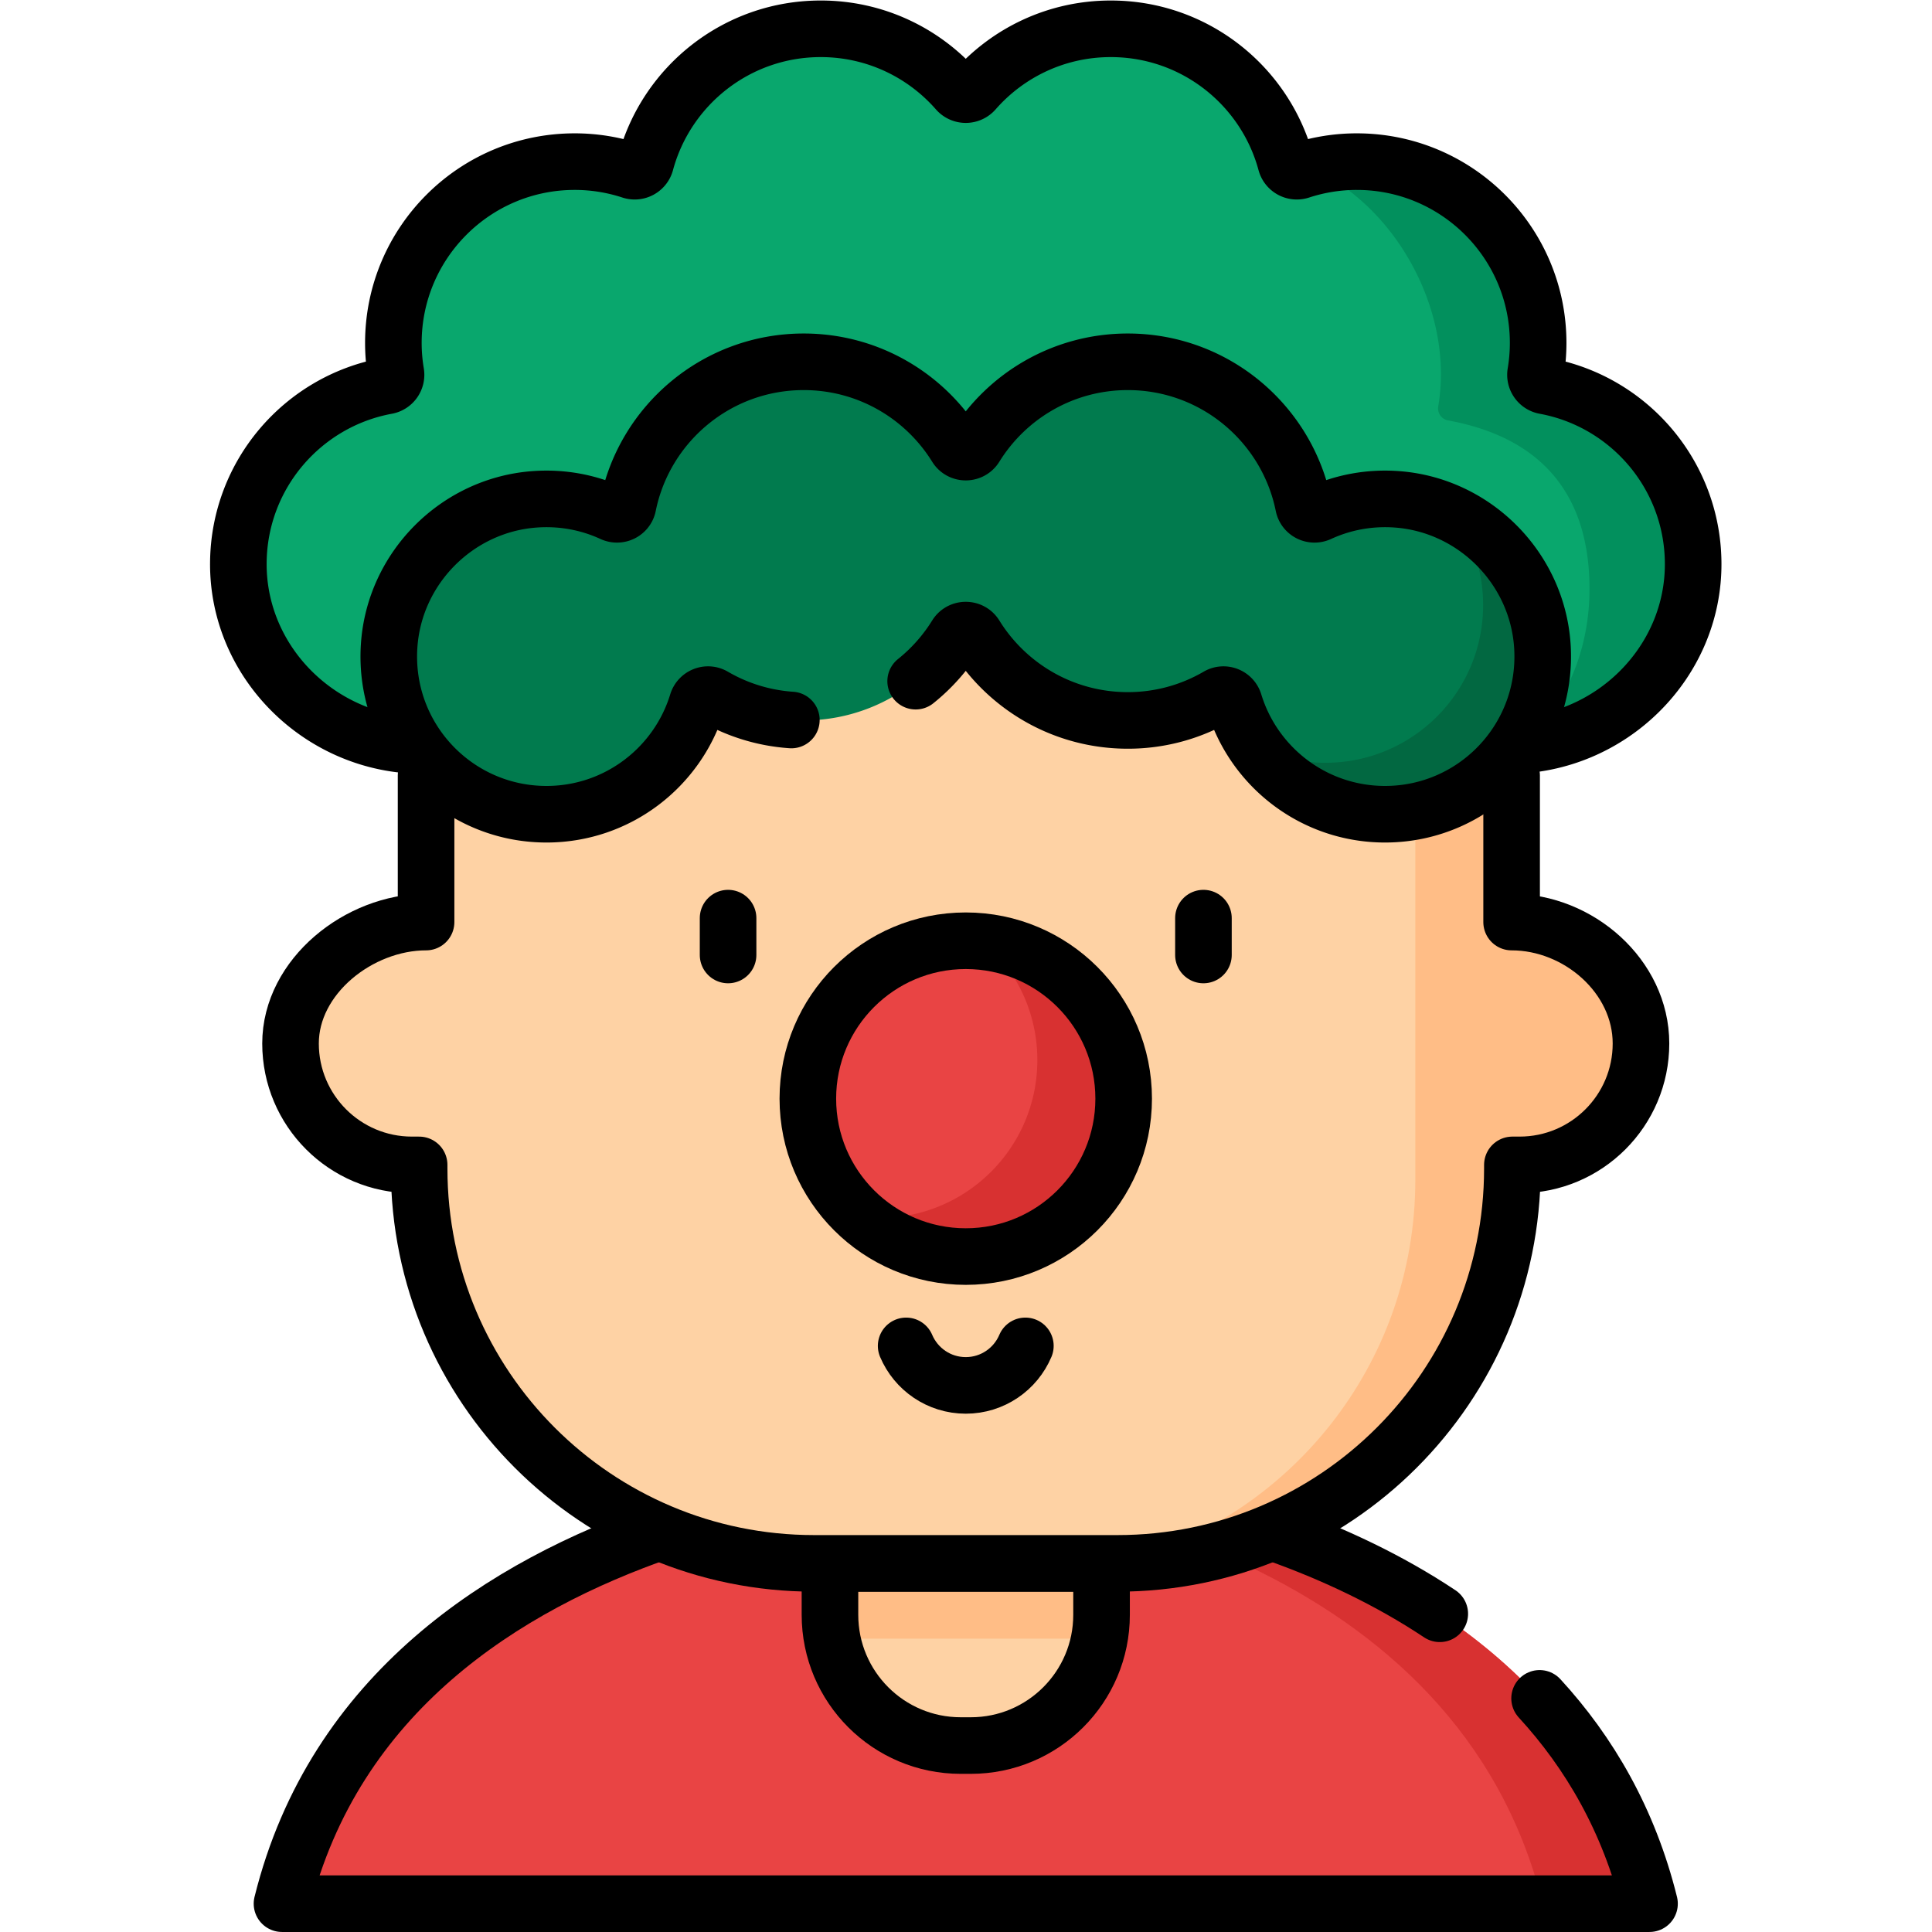<?xml version="1.0" encoding="UTF-8"?> <svg xmlns="http://www.w3.org/2000/svg" xmlns:xlink="http://www.w3.org/1999/xlink" xmlns:svgjs="http://svgjs.com/svgjs" version="1.1" width="512" height="512" x="0" y="0" viewBox="0 0 682.667 682.667" style="enable-background:new 0 0 512 512" xml:space="preserve" class=""><g><defs><clipPath id="a"><path d="M0 512h512V0H0Z" fill="#000000" data-original="#000000"></path></clipPath></defs><g clip-path="url(#a)" transform="matrix(1.333 0 0 -1.333 0 682.667)"><path d="M0 0s-153.482-1.716-181.25-113.708h362.5C153.482-1.716 0 0 0 0" style="fill-opacity:1;fill-rule:nonzero;stroke:none" transform="translate(256 121.216)" fill="#e94444" data-original="#e94444"></path><path d="M0 0h-28.314c-22.595 91.149-128.464 109.253-167.087 112.836 8.832.818 14.151.878 14.151.878S-27.765 111.998 0 0" style="fill-opacity:1;fill-rule:nonzero;stroke:none" transform="translate(437.25 7.505)" fill="#d83131" data-original="#d83131"></path><path d="M0 0h-2.67c-19.142 0-34.661 15.518-34.661 34.661v13.63h71.992v-13.63C34.661 15.518 19.143 0 0 0" style="fill-opacity:1;fill-rule:nonzero;stroke:none" transform="translate(257.335 49.423)" fill="#fed2a4" data-original="#fed2a4"></path><path d="M0 0v-13.703c0-2.136-.19-4.232-.569-6.257h-70.859a34.026 34.026 0 0 0-.569 6.257V0Z" style="fill-opacity:1;fill-rule:nonzero;stroke:none" transform="translate(291.998 97.716)" fill="#ffbd86" data-original="#ffbd86"></path><path d="M0 0c-54.217 36.067-125.651 36.866-125.651 36.866S-279.133 35.149-306.9-76.843H55.599c-5.502 22.19-15.939 40.05-29.139 54.426" style="stroke-width:15;stroke-linecap:round;stroke-linejoin:round;stroke-miterlimit:10;stroke-dasharray:none;stroke-opacity:1" transform="translate(381.65 84.35)" fill="none" stroke="#000000" stroke-width="15" stroke-linecap="round" stroke-linejoin="round" stroke-miterlimit="10" stroke-dasharray="none" stroke-opacity="" data-original="#000000" class=""></path><path d="M0 0h-2.67c-19.142 0-34.661 15.518-34.661 34.661v13.63h71.992v-13.63C34.661 15.518 19.143 0 0 0Z" style="stroke-width:15;stroke-linecap:round;stroke-linejoin:round;stroke-miterlimit:10;stroke-dasharray:none;stroke-opacity:1" transform="translate(257.335 49.423)" fill="none" stroke="#000000" stroke-width="15" stroke-linecap="round" stroke-linejoin="round" stroke-miterlimit="10" stroke-dasharray="none" stroke-opacity="" data-original="#000000" class=""></path><path d="M0 0c26.738 0 49.157 21.878 48.857 48.615-.26 23.317-17.128 42.635-39.329 46.712a2.996 2.996 0 0 0-2.424 3.455c.433 2.581.664 5.23.664 7.935 0 26.546-21.52 48.066-48.066 48.066a47.916 47.916 0 0 1-14.954-2.384 3.007 3.007 0 0 0-3.859 2.082c-5.52 20.457-24.2 35.513-46.402 35.513-14.417 0-27.349-6.348-36.158-16.4a3.025 3.025 0 0 0-4.576 0c-8.809 10.052-21.742 16.4-36.158 16.4-22.202 0-40.882-15.056-46.402-35.513a3.007 3.007 0 0 0-3.859-2.082 47.916 47.916 0 0 1-14.954 2.384c-26.546 0-48.066-21.52-48.066-48.066 0-2.705.231-5.354.664-7.935a2.996 2.996 0 0 0-2.424-3.455c-22.201-4.077-39.069-23.395-39.329-46.712C-337.075 21.878-314.656 0-287.918 0Z" style="fill-opacity:1;fill-rule:nonzero;stroke:none" transform="translate(399.959 314.5)" fill="#09a76d" data-original="#09a76d"></path><path d="M0 0c.29-25.679-20.379-46.877-45.709-48.514 11.637 9.581 18.423 24.941 18.233 42.177-.289 25.159-13.523 39.501-37.475 43.902a3.224 3.224 0 0 0-2.614 3.733c.459 2.784.708 5.639.708 8.563 0 22.605-14.461 45.878-34.641 54.681a47.473 47.473 0 0 0 12.345 1.627c26.548 0 48.065-21.527 48.065-48.075 0-2.694-.23-5.349-.669-7.934a2.999 2.999 0 0 1 2.425-3.453C-17.126 42.635-.259 23.313 0 0" style="fill-opacity:1;fill-rule:nonzero;stroke:none" transform="translate(448.816 363.118)" fill="#02905d" data-original="#02905d"></path><path d="M0 0c26.738 0 49.157 21.878 48.857 48.615-.26 23.317-17.128 42.635-39.329 46.712a2.996 2.996 0 0 0-2.424 3.455c.433 2.581.664 5.23.664 7.935 0 26.546-21.52 48.066-48.066 48.066a47.916 47.916 0 0 1-14.954-2.384 3.007 3.007 0 0 0-3.859 2.082c-5.52 20.457-24.2 35.513-46.402 35.513-14.417 0-27.349-6.348-36.158-16.4a3.025 3.025 0 0 0-4.576 0c-8.809 10.052-21.742 16.4-36.158 16.4-22.202 0-40.882-15.056-46.402-35.513a3.007 3.007 0 0 0-3.859-2.082 47.916 47.916 0 0 1-14.954 2.384c-26.546 0-48.066-21.52-48.066-48.066 0-2.705.231-5.354.664-7.935a2.996 2.996 0 0 0-2.424-3.455c-22.201-4.077-39.069-23.395-39.329-46.712C-337.075 21.878-314.656 0-287.918 0Z" style="stroke-width:15;stroke-linecap:round;stroke-linejoin:round;stroke-miterlimit:10;stroke-dasharray:none;stroke-opacity:1" transform="translate(399.959 314.5)" fill="none" stroke="#000000" stroke-width="15" stroke-linecap="round" stroke-linejoin="round" stroke-miterlimit="10" stroke-dasharray="none" stroke-opacity="" data-original="#000000" class=""></path><path d="M0 0v-105.408c-17.774 0-35.93-14.409-35.93-32.184 0-17.774 14.409-32.183 32.183-32.183h1.907v-.946c0-57.814 46.868-104.682 104.682-104.682h80.43c57.814 0 104.682 46.868 104.682 104.682v.946h1.907c17.774 0 32.183 14.409 32.183 32.183 0 17.775-16.517 32.184-34.292 32.184V0z" style="fill-opacity:1;fill-rule:nonzero;stroke:none" transform="translate(112.942 373.116)" fill="#fed2a4" data-original="#fed2a4"></path><path d="M0 0c-2.211-15.917-16.181-27.568-32.25-27.568h-1.521v-.946c0-57.813-46.867-104.68-104.68-104.68-.098 0-.113.132-.018.156C-93.091-121.617-59.5-80.535-59.5-31.608v173.819h25.729V36.807h1.911c8.893 0 16.931-3.606 22.76-9.434C-2.293 20.566 1.486 10.696 0 0" style="fill-opacity:1;fill-rule:nonzero;stroke:none" transform="translate(434.666 230.905)" fill="#ffbd86" data-original="#ffbd86"></path><path d="M0 0v-38.841c17.774 0 34.292-14.409 34.292-32.184 0-17.774-14.409-32.183-32.184-32.183H.201v-.946c0-57.814-46.868-104.682-104.681-104.682h-80.431c-57.814 0-104.681 46.868-104.681 104.682v.946h-1.907c-17.774 0-32.184 14.409-32.184 32.183 0 17.775 18.157 32.184 35.931 32.184V0" style="stroke-width:15;stroke-linecap:round;stroke-linejoin:round;stroke-miterlimit:10;stroke-dasharray:none;stroke-opacity:1" transform="translate(400.695 306.55)" fill="none" stroke="#000000" stroke-width="15" stroke-linecap="round" stroke-linejoin="round" stroke-miterlimit="10" stroke-dasharray="none" stroke-opacity="" data-original="#000000" class=""></path><path d="M0 0v-9.768" style="stroke-width:15;stroke-linecap:round;stroke-linejoin:round;stroke-miterlimit:10;stroke-dasharray:none;stroke-opacity:1" transform="translate(192.997 268.754)" fill="none" stroke="#000000" stroke-width="15" stroke-linecap="round" stroke-linejoin="round" stroke-miterlimit="10" stroke-dasharray="none" stroke-opacity="" data-original="#000000" class=""></path><path d="M0 0v-9.768" style="stroke-width:15;stroke-linecap:round;stroke-linejoin:round;stroke-miterlimit:10;stroke-dasharray:none;stroke-opacity:1" transform="translate(319.003 268.754)" fill="none" stroke="#000000" stroke-width="15" stroke-linecap="round" stroke-linejoin="round" stroke-miterlimit="10" stroke-dasharray="none" stroke-opacity="" data-original="#000000" class=""></path><path d="M0 0c0-23.118-18.741-41.858-41.858-41.858-23.118 0-41.859 18.74-41.859 41.858s18.741 41.858 41.859 41.858C-18.741 41.858 0 23.118 0 0" style="fill-opacity:1;fill-rule:nonzero;stroke:none" transform="translate(297.858 220.9)" fill="#e94444" data-original="#e94444"></path><path d="M0 0c0-23.118-18.731-41.861-41.849-41.861a41.727 41.727 0 0 0-27.732 10.498c1.594-.18 3.2-.276 4.842-.276 23.117 0 41.861 18.743 41.861 41.861 0 12.476-5.465 23.681-14.118 31.351C-16.167 39.165 0 21.476 0 0" style="fill-opacity:1;fill-rule:nonzero;stroke:none" transform="translate(297.853 220.905)" fill="#d83131" data-original="#d83131"></path><path d="M0 0c0-23.118-18.741-41.858-41.858-41.858-23.118 0-41.859 18.74-41.859 41.858s18.741 41.858 41.859 41.858C-18.741 41.858 0 23.118 0 0Z" style="stroke-width:15;stroke-linecap:round;stroke-linejoin:round;stroke-miterlimit:10;stroke-dasharray:none;stroke-opacity:1" transform="translate(297.858 220.9)" fill="none" stroke="#000000" stroke-width="15" stroke-linecap="round" stroke-linejoin="round" stroke-miterlimit="10" stroke-dasharray="none" stroke-opacity="" data-original="#000000" class=""></path><path d="M0 0c2.604-6.155 8.699-10.474 15.802-10.474 7.104 0 13.199 4.319 15.802 10.474" style="stroke-width:15;stroke-linecap:round;stroke-linejoin:round;stroke-miterlimit:10;stroke-dasharray:none;stroke-opacity:1" transform="translate(240.198 155.366)" fill="none" stroke="#000000" stroke-width="15" stroke-linecap="round" stroke-linejoin="round" stroke-miterlimit="10" stroke-dasharray="none" stroke-opacity="" data-original="#000000" class=""></path><path d="M0 0c-7.413.561-14.449-.824-20.666-3.686-1.75-.805-3.803.203-4.185 2.091-4.391 21.71-23.568 38.057-46.574 38.057-17.081 0-32.054-9.013-40.431-22.541-1.156-1.865-3.894-1.865-5.049 0-8.378 13.528-23.35 22.541-40.432 22.541-23.005 0-42.183-16.347-46.574-38.057-.382-1.888-2.435-2.896-4.185-2.091C-214.313-.824-221.349.561-228.762 0c-20.515-1.551-37.052-18.203-38.458-38.729-1.672-24.414 17.637-44.738 41.694-44.738 18.833 0 34.755 12.457 39.98 29.58.56 1.835 2.677 2.688 4.335 1.722a47.276 47.276 0 0 1 23.874-6.435c17.082 0 32.054 9.013 40.432 22.541 1.155 1.865 3.893 1.865 5.049 0 8.377-13.528 23.35-22.541 40.431-22.541a47.273 47.273 0 0 1 23.874 6.435c1.658.966 3.776.113 4.336-1.722 5.224-17.123 21.146-29.58 39.98-29.58 24.056 0 43.365 20.324 41.693 44.738C37.053-18.203 20.515-1.551 0 0" style="fill-opacity:1;fill-rule:nonzero;stroke:none" transform="translate(370.38 379.762)" fill="#017b4e" data-original="#017b4e"></path><path d="M0 0c-14.232 0-26.797 7.116-34.342 17.974a41.523 41.523 0 0 1 18.533-4.331c24.062 0 43.374 20.33 41.697 44.741-.529 7.704-3.193 14.86-7.395 20.878 12.954-6.447 22.156-19.431 23.194-34.521C43.364 20.33 24.052 0 0 0" style="fill-opacity:1;fill-rule:nonzero;stroke:none" transform="translate(367.149 296.291)" fill="#026841" data-original="#026841"></path><path d="M0 0a47.785 47.785 0 0 1 10.755 12.136c1.156 1.865 3.894 1.865 5.049 0 8.378-13.528 23.35-22.541 40.432-22.541A47.276 47.276 0 0 1 80.11-3.97c1.658.966 3.775.113 4.335-1.722 5.225-17.123 21.147-29.58 39.98-29.58 24.056 0 43.366 20.324 41.694 44.738-1.406 20.526-17.943 37.178-38.458 38.729-7.413.56-14.449-.824-20.666-3.686-1.75-.805-3.803.202-4.185 2.091-4.392 21.71-23.569 38.057-46.574 38.057-17.082 0-32.054-9.013-40.432-22.541-1.155-1.866-3.893-1.866-5.049 0-8.377 13.528-23.35 22.541-40.431 22.541-23.006 0-42.183-16.347-46.574-38.057-.382-1.889-2.436-2.896-4.185-2.091-6.217 2.862-13.253 4.246-20.666 3.686-20.515-1.551-37.053-18.203-38.459-38.729-1.671-24.414 17.638-44.738 41.694-44.738 18.834 0 34.756 12.457 39.98 29.58.56 1.835 2.678 2.688 4.336 1.722a47.214 47.214 0 0 1 20.599-6.323" style="stroke-width:15;stroke-linecap:round;stroke-linejoin:round;stroke-miterlimit:10;stroke-dasharray:none;stroke-opacity:1" transform="translate(242.72 331.567)" fill="none" stroke="#000000" stroke-width="15" stroke-linecap="round" stroke-linejoin="round" stroke-miterlimit="10" stroke-dasharray="none" stroke-opacity="" data-original="#000000" class=""></path></g></g></svg> 